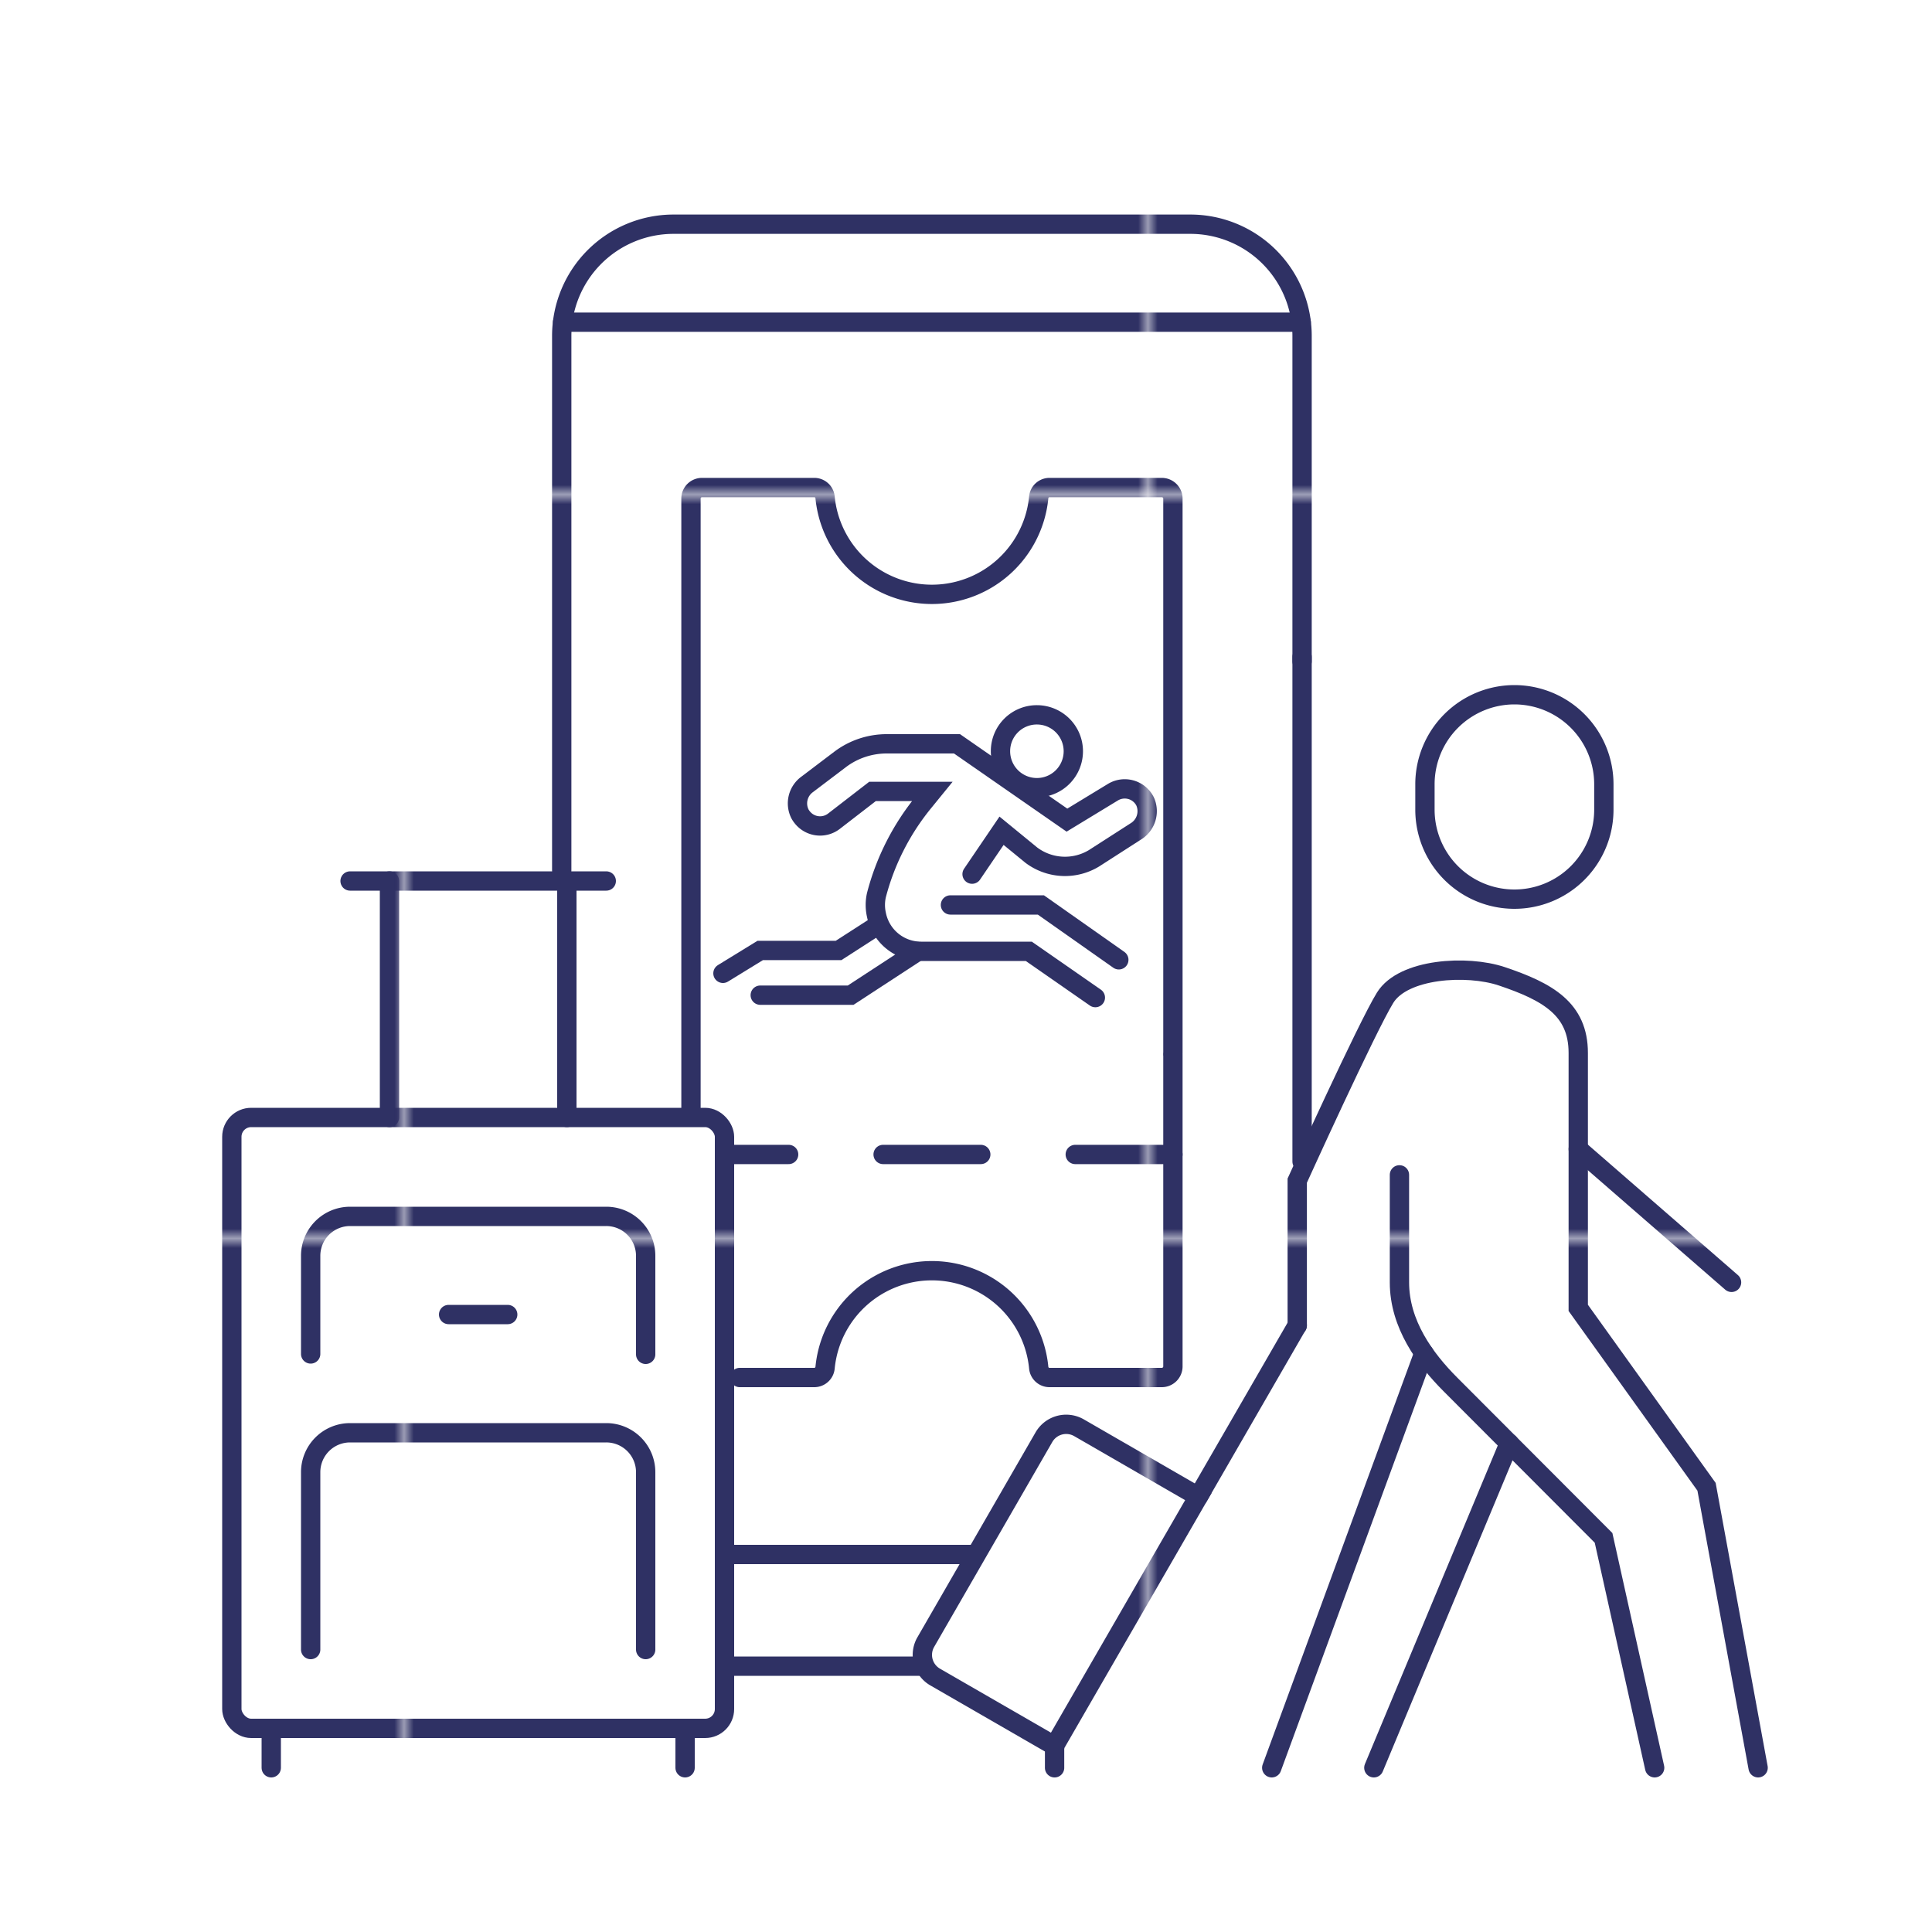 <svg id="Layer_1" data-name="Layer 1" xmlns="http://www.w3.org/2000/svg" xmlns:xlink="http://www.w3.org/1999/xlink" viewBox="0 0 200 200"><defs><style>.cls-1,.cls-3{fill:none;}.cls-2{fill:#2f3164;}.cls-3{stroke-linecap:round;stroke-miterlimit:10;stroke-width:2px;stroke:url(#New_Pattern_Swatch_2);}</style><pattern id="New_Pattern_Swatch_2" data-name="New Pattern Swatch 2" width="76.48" height="76.48" patternTransform="matrix(1, 0, 0, -1, 42.33, 1128.7)" patternUnits="userSpaceOnUse" viewBox="0 0 76.48 76.48"><rect class="cls-1" width="76.48" height="76.48"/><rect class="cls-1" width="76.48" height="76.48"/><rect class="cls-2" width="76.48" height="76.48"/></pattern></defs><path class="cls-3" d="M58.15,90.12V34.77A11.57,11.57,0,0,1,69.71,23.21h53.52a11.57,11.57,0,0,1,11.56,11.56V68.46"/><line class="cls-3" x1="95.65" y1="172.48" x2="75" y2="172.48"/><line class="cls-3" x1="134.79" y1="68" x2="134.79" y2="120.24"/><line class="cls-3" x1="58.24" y1="33.35" x2="134.7" y2="33.35"/><line class="cls-3" x1="101" y1="160.92" x2="75" y2="160.92"/><path class="cls-3" d="M76.58,142.6h7.7a1.12,1.12,0,0,0,1.13-1,11.11,11.11,0,0,1,22.12,0,1.12,1.12,0,0,0,1.13,1h11.61a1.15,1.15,0,0,0,1.15-1.14V109.27"/><path class="cls-3" d="M121.42,109V51.61a1.15,1.15,0,0,0-1.15-1.14H108.66a1.12,1.12,0,0,0-1.13,1,11.11,11.11,0,0,1-22.12,0,1.12,1.12,0,0,0-1.13-1H72.67a1.14,1.14,0,0,0-1.14,1.14V115"/><line class="cls-3" x1="75" y1="119.51" x2="81.64" y2="119.51"/><line class="cls-3" x1="91.42" y1="119.51" x2="101.53" y2="119.51"/><line class="cls-3" x1="111.31" y1="119.51" x2="121.42" y2="119.51"/><polyline class="cls-3" points="90.52 96 86.81 98.39 78.7 98.39 74.84 100.76"/><polyline class="cls-3" points="94.98 98.5 88.06 103.02 78.7 103.02"/><path class="cls-3" d="M107.34,74a3.77,3.77,0,1,1-3.77,3.76A3.76,3.76,0,0,1,107.34,74Z"/><path class="cls-3" d="M113.39,103.27l-6.89-4.79H95.36a4.71,4.71,0,0,1-4.63-3.77,4.62,4.62,0,0,1,0-2.06,25.26,25.26,0,0,1,4.86-9.59l.92-1.13H90.32l-4,3.09a2.35,2.35,0,0,1-3.3-.45,2.2,2.2,0,0,1-.21-.32,2.43,2.43,0,0,1,.76-3.06L87,78.59A8,8,0,0,1,91.82,77h7.25l11.38,7.9L115.22,82a2.36,2.36,0,0,1,3.23.8,2.12,2.12,0,0,1,.11.21,2.46,2.46,0,0,1-1,3.07l-4.31,2.77a5.8,5.8,0,0,1-6.48-.32L103.68,86l-3.05,4.49"/><polyline class="cls-3" points="115.82 99.36 107.75 93.68 98.39 93.68"/><line class="cls-3" x1="58.68" y1="91.2" x2="58.68" y2="115.68"/><line class="cls-3" x1="40.32" y1="115.68" x2="40.32" y2="91.2"/><rect class="cls-3" x="24" y="115.68" width="51" height="63.24" rx="2"/><line class="cls-3" x1="28.08" y1="178.92" x2="28.08" y2="183"/><line class="cls-3" x1="70.92" y1="178.92" x2="70.92" y2="183"/><path class="cls-3" d="M32.16,170.76V152.4a4.08,4.08,0,0,1,4.08-4.08H62.76a4.08,4.08,0,0,1,4.08,4.08v18.36"/><path class="cls-3" d="M32.16,140.16V130a4.08,4.08,0,0,1,4.08-4.08H62.76A4.08,4.08,0,0,1,66.84,130v10.2"/><line class="cls-3" x1="36.24" y1="91.2" x2="62.76" y2="91.2"/><line class="cls-3" x1="46.44" y1="136.08" x2="52.56" y2="136.08"/><path class="cls-3" d="M144.87,121.62v11.13c0,4.32,2.64,7.93,5.29,10.58L166,159.2l5.29,23.8"/><line class="cls-3" x1="142.22" y1="183" x2="156.23" y2="149.4"/><line class="cls-3" x1="147.4" y1="140.07" x2="131.65" y2="183"/><path class="cls-3" d="M156.77,71.92a9.27,9.27,0,0,0-9.26,9.26v2.64a9.26,9.26,0,1,0,18.52,0V81.18A9.27,9.27,0,0,0,156.77,71.92Z"/><line class="cls-3" x1="163.38" y1="118.95" x2="179.25" y2="132.75"/><path class="cls-3" d="M182,183l-5.34-29.09-13.28-18.52V109c0-4.55-3.16-6.34-7.93-7.94-3.59-1.2-10.18-.81-12.06,2.22s-9.1,18.94-9.1,18.94v15"/><line class="cls-3" x1="134.29" y1="137.19" x2="124.05" y2="154.93"/><path class="cls-3" d="M109.17,183v-2.29l14.88-25.78-12.37-7.14a2.66,2.66,0,0,0-3.62,1L95.83,170a2.65,2.65,0,0,0,1,3.62l12.38,7.14"/></svg>